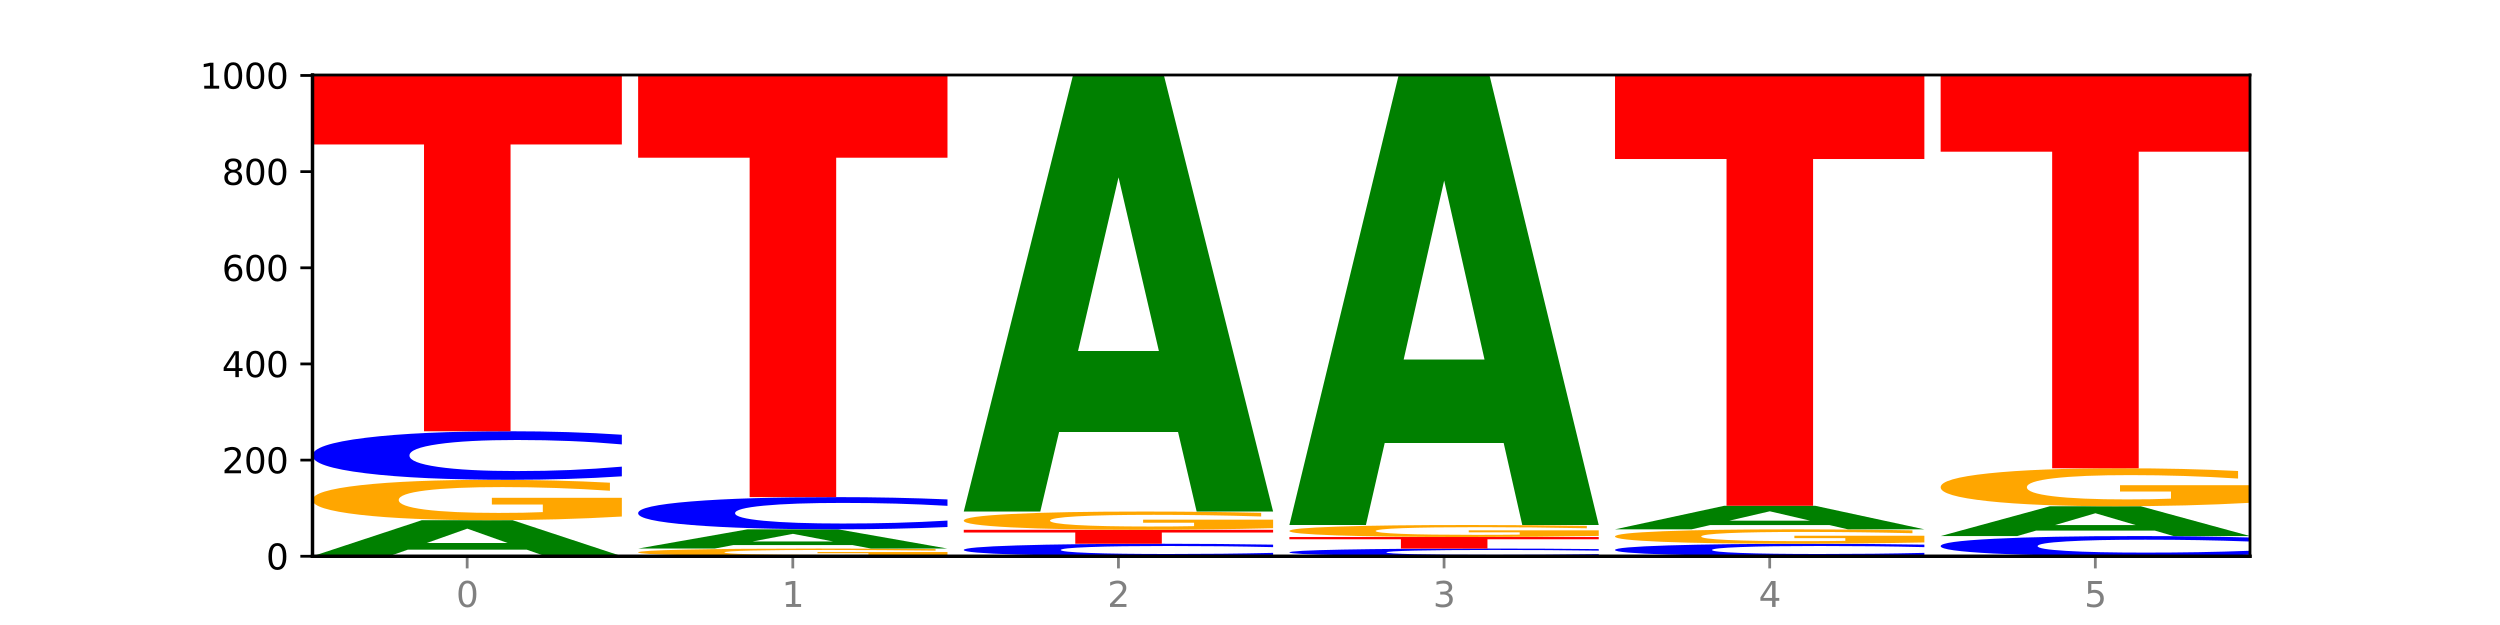 <?xml version="1.0" encoding="utf-8" standalone="no"?>
<!DOCTYPE svg PUBLIC "-//W3C//DTD SVG 1.1//EN"
  "http://www.w3.org/Graphics/SVG/1.1/DTD/svg11.dtd">
<svg xmlns:xlink="http://www.w3.org/1999/xlink" width="720pt" height="180pt" viewBox="0 0 720 180" xmlns="http://www.w3.org/2000/svg" version="1.1">
 <defs>
  <style type="text/css">*{stroke-linejoin: round; stroke-linecap: butt}</style>
 </defs>
 <g id="figure_1">
  <g id="patch_1">
   <path d="M 0 180 
L 720 180 
L 720 0 
L 0 0 
z
" style="fill: #ffffff"/>
  </g>
  <g id="axes_1">
   <g id="patch_2">
    <path d="M 90 160.2 
L 648 160.2 
L 648 21.6 
L 90 21.6 
z
" style="fill: #ffffff"/>
   </g>
   <g id="line2d_1">
    <path d="M 90 160.2 
L 648 160.2 
" clip-path="url(#p8f4177ad73)" style="fill: none; stroke: #000000; stroke-width: 0.5; stroke-linecap: square"/>
   </g>
   <g id="patch_3">
    <path d="M 151.714 158.308 
L 117.451 158.308 
L 112.041 160.2 
L 90 160.2 
L 121.477 149.815 
L 147.616 149.815 
L 179.092 160.2 
L 157.07 160.2 
L 151.714 158.308 
z
M 122.916 156.381 
L 146.195 156.381 
L 134.574 152.25 
L 122.916 156.381 
z
" clip-path="url(#p8f4177ad73)" style="fill: #008000"/>
   </g>
   <g id="patch_4">
    <path d="M 179.092 148.763 
Q 170.107 149.289 160.443 149.554 
Q 150.779 149.815 140.476 149.815 
Q 117.195 149.815 103.597 148.249 
Q 90 146.682 90 144.004 
Q 90 141.294 103.837 139.739 
Q 117.694 138.185 141.794 138.185 
Q 151.079 138.185 159.585 138.396 
Q 168.111 138.605 175.658 139.018 
L 175.658 141.337 
Q 167.871 140.806 160.164 140.544 
Q 152.457 140.28 144.709 140.28 
Q 130.373 140.28 122.606 141.245 
Q 114.839 142.209 114.839 144.004 
Q 114.839 145.781 122.326 146.752 
Q 129.814 147.72 143.591 147.72 
Q 147.345 147.72 150.56 147.665 
Q 153.774 147.607 156.33 147.487 
L 156.33 145.311 
L 141.654 145.311 
L 141.654 143.372 
L 179.092 143.372 
L 179.092 148.763 
z
" clip-path="url(#p8f4177ad73)" style="fill: #ffa600"/>
   </g>
   <g id="patch_5">
    <path d="M 179.092 137.182 
Q 171.64 137.679 163.582 137.93 
Q 155.523 138.185 146.746 138.185 
Q 120.573 138.185 105.286 136.301 
Q 90 134.418 90 131.197 
Q 90 127.964 105.286 126.083 
Q 120.573 124.2 146.746 124.2 
Q 155.523 124.2 163.582 124.454 
Q 171.64 124.706 179.092 125.202 
L 179.092 127.99 
Q 171.573 127.331 164.277 127.025 
Q 156.982 126.719 148.924 126.719 
Q 134.468 126.719 126.185 127.912 
Q 117.924 129.102 117.924 131.197 
Q 117.924 133.282 126.185 134.475 
Q 134.468 135.666 148.924 135.666 
Q 156.982 135.666 164.277 135.359 
Q 171.573 135.05 179.092 134.392 
L 179.092 137.182 
z
" clip-path="url(#p8f4177ad73)" style="fill: #0000ff"/>
   </g>
   <g id="patch_6">
    <path d="M 90 21.6 
L 179.092 21.6 
L 179.092 41.61 
L 147.04 41.61 
L 147.04 124.2 
L 122.115 124.2 
L 122.115 41.61 
L 90 41.61 
L 90 21.6 
z
" clip-path="url(#p8f4177ad73)" style="fill: #ff0000"/>
   </g>
   <g id="patch_7">
    <path d="M 272.874 160 
Q 263.889 160.1 254.225 160.15 
Q 244.561 160.2 234.258 160.2 
Q 210.976 160.2 197.379 159.902 
Q 183.782 159.603 183.782 159.093 
Q 183.782 158.577 197.619 158.281 
Q 211.476 157.985 235.576 157.985 
Q 244.86 157.985 253.366 158.025 
Q 261.892 158.065 269.44 158.143 
L 269.44 158.585 
Q 261.653 158.484 253.945 158.434 
Q 246.238 158.384 238.491 158.384 
Q 224.155 158.384 216.388 158.568 
Q 208.62 158.751 208.62 159.093 
Q 208.62 159.432 216.108 159.617 
Q 223.596 159.801 237.373 159.801 
Q 241.127 159.801 244.341 159.79 
Q 247.556 159.779 250.112 159.757 
L 250.112 159.342 
L 235.436 159.342 
L 235.436 158.973 
L 272.874 158.973 
L 272.874 160 
z
" clip-path="url(#p8f4177ad73)" style="fill: #ffa600"/>
   </g>
   <g id="patch_8">
    <path d="M 245.496 156.976 
L 211.232 156.976 
L 205.822 157.985 
L 183.782 157.985 
L 215.258 152.446 
L 241.397 152.446 
L 272.874 157.985 
L 250.851 157.985 
L 245.496 156.976 
z
M 216.697 155.948 
L 239.977 155.948 
L 228.355 153.745 
L 216.697 155.948 
z
" clip-path="url(#p8f4177ad73)" style="fill: #008000"/>
   </g>
   <g id="patch_9">
    <path d="M 272.874 151.781 
Q 265.422 152.111 257.363 152.278 
Q 249.305 152.446 240.528 152.446 
Q 214.354 152.446 199.068 151.197 
Q 183.782 149.947 183.782 147.811 
Q 183.782 145.666 199.068 144.419 
Q 214.354 143.169 240.528 143.169 
Q 249.305 143.169 257.363 143.338 
Q 265.422 143.505 272.874 143.834 
L 272.874 145.683 
Q 265.354 145.247 258.059 145.043 
Q 250.764 144.84 242.705 144.84 
Q 228.249 144.84 219.966 145.632 
Q 211.706 146.421 211.706 147.811 
Q 211.706 149.194 219.966 149.986 
Q 228.249 150.775 242.705 150.775 
Q 250.764 150.775 258.059 150.572 
Q 265.354 150.367 272.874 149.93 
L 272.874 151.781 
z
" clip-path="url(#p8f4177ad73)" style="fill: #0000ff"/>
   </g>
   <g id="patch_10">
    <path d="M 183.782 21.738 
L 272.874 21.738 
L 272.874 45.421 
L 240.821 45.421 
L 240.821 143.169 
L 215.896 143.169 
L 215.896 45.421 
L 183.782 45.421 
L 183.782 21.738 
z
" clip-path="url(#p8f4177ad73)" style="fill: #ff0000"/>
   </g>
   <g id="patch_11">
    <path d="M 366.655 159.942 
Q 359.203 160.07 351.145 160.135 
Q 343.086 160.2 334.309 160.2 
Q 308.136 160.2 292.849 159.715 
Q 277.563 159.23 277.563 158.401 
Q 277.563 157.569 292.849 157.085 
Q 308.136 156.6 334.309 156.6 
Q 343.086 156.6 351.145 156.665 
Q 359.203 156.73 366.655 156.858 
L 366.655 157.576 
Q 359.136 157.406 351.84 157.327 
Q 344.545 157.248 336.487 157.248 
Q 322.031 157.248 313.748 157.556 
Q 305.487 157.862 305.487 158.401 
Q 305.487 158.938 313.748 159.245 
Q 322.031 159.552 336.487 159.552 
Q 344.545 159.552 351.84 159.473 
Q 359.136 159.393 366.655 159.224 
L 366.655 159.942 
z
" clip-path="url(#p8f4177ad73)" style="fill: #0000ff"/>
   </g>
   <g id="patch_12">
    <path d="M 277.563 152.585 
L 366.655 152.585 
L 366.655 153.368 
L 334.603 153.368 
L 334.603 156.6 
L 309.678 156.6 
L 309.678 153.368 
L 277.563 153.368 
L 277.563 152.585 
z
" clip-path="url(#p8f4177ad73)" style="fill: #ff0000"/>
   </g>
   <g id="patch_13">
    <path d="M 366.655 152.109 
Q 357.67 152.347 348.006 152.466 
Q 338.342 152.585 328.039 152.585 
Q 304.758 152.585 291.161 151.876 
Q 277.563 151.167 277.563 149.955 
Q 277.563 148.729 291.4 148.026 
Q 305.257 147.323 329.357 147.323 
Q 338.642 147.323 347.148 147.419 
Q 355.674 147.513 363.221 147.7 
L 363.221 148.749 
Q 355.434 148.509 347.727 148.39 
Q 340.02 148.271 332.272 148.271 
Q 317.936 148.271 310.169 148.708 
Q 302.402 149.144 302.402 149.955 
Q 302.402 150.76 309.889 151.199 
Q 317.377 151.637 331.154 151.637 
Q 334.908 151.637 338.123 151.612 
Q 341.337 151.586 343.893 151.531 
L 343.893 150.547 
L 329.217 150.547 
L 329.217 149.67 
L 366.655 149.67 
L 366.655 152.109 
z
" clip-path="url(#p8f4177ad73)" style="fill: #ffa600"/>
   </g>
   <g id="patch_14">
    <path d="M 339.277 124.42 
L 305.014 124.42 
L 299.604 147.323 
L 277.563 147.323 
L 309.04 21.6 
L 335.179 21.6 
L 366.655 147.323 
L 344.633 147.323 
L 339.277 124.42 
z
M 310.479 101.086 
L 333.758 101.086 
L 322.137 51.077 
L 310.479 101.086 
z
" clip-path="url(#p8f4177ad73)" style="fill: #008000"/>
   </g>
   <g id="patch_15">
    <path d="M 460.437 160.041 
Q 452.985 160.12 444.926 160.16 
Q 436.868 160.2 428.091 160.2 
Q 401.917 160.2 386.631 159.902 
Q 371.345 159.603 371.345 159.093 
Q 371.345 158.581 386.631 158.283 
Q 401.917 157.985 428.091 157.985 
Q 436.868 157.985 444.926 158.025 
Q 452.985 158.065 460.437 158.143 
L 460.437 158.585 
Q 452.917 158.481 445.622 158.432 
Q 438.327 158.384 430.268 158.384 
Q 415.812 158.384 407.529 158.573 
Q 399.269 158.761 399.269 159.093 
Q 399.269 159.423 407.529 159.612 
Q 415.812 159.801 430.268 159.801 
Q 438.327 159.801 445.622 159.752 
Q 452.917 159.703 460.437 159.599 
L 460.437 160.041 
z
" clip-path="url(#p8f4177ad73)" style="fill: #0000ff"/>
   </g>
   <g id="patch_16">
    <path d="M 371.345 154.662 
L 460.437 154.662 
L 460.437 155.31 
L 428.384 155.31 
L 428.384 157.985 
L 403.459 157.985 
L 403.459 155.31 
L 371.345 155.31 
L 371.345 154.662 
z
" clip-path="url(#p8f4177ad73)" style="fill: #ff0000"/>
   </g>
   <g id="patch_17">
    <path d="M 460.437 154.348 
Q 451.452 154.505 441.788 154.584 
Q 432.124 154.662 421.821 154.662 
Q 398.539 154.662 384.942 154.195 
Q 371.345 153.729 371.345 152.932 
Q 371.345 152.125 385.182 151.663 
Q 399.039 151.2 423.139 151.2 
Q 432.423 151.2 440.929 151.263 
Q 449.455 151.325 457.003 151.448 
L 457.003 152.138 
Q 449.216 151.98 441.508 151.902 
Q 433.801 151.824 426.054 151.824 
Q 411.718 151.824 403.951 152.111 
Q 396.183 152.398 396.183 152.932 
Q 396.183 153.461 403.671 153.75 
Q 411.159 154.038 424.936 154.038 
Q 428.69 154.038 431.904 154.022 
Q 435.119 154.004 437.675 153.969 
L 437.675 153.321 
L 422.999 153.321 
L 422.999 152.744 
L 460.437 152.744 
L 460.437 154.348 
z
" clip-path="url(#p8f4177ad73)" style="fill: #ffa600"/>
   </g>
   <g id="patch_18">
    <path d="M 433.059 127.591 
L 398.795 127.591 
L 393.385 151.2 
L 371.345 151.2 
L 402.821 21.6 
L 428.96 21.6 
L 460.437 151.2 
L 438.414 151.2 
L 433.059 127.591 
z
M 404.26 103.537 
L 427.54 103.537 
L 415.918 51.986 
L 404.26 103.537 
z
" clip-path="url(#p8f4177ad73)" style="fill: #008000"/>
   </g>
   <g id="patch_19">
    <path d="M 554.218 159.942 
Q 546.766 160.07 538.708 160.135 
Q 530.649 160.2 521.872 160.2 
Q 495.699 160.2 480.413 159.715 
Q 465.126 159.23 465.126 158.401 
Q 465.126 157.569 480.413 157.085 
Q 495.699 156.6 521.872 156.6 
Q 530.649 156.6 538.708 156.665 
Q 546.766 156.73 554.218 156.858 
L 554.218 157.576 
Q 546.699 157.406 539.403 157.327 
Q 532.108 157.248 524.05 157.248 
Q 509.594 157.248 501.311 157.556 
Q 493.05 157.862 493.05 158.401 
Q 493.05 158.938 501.311 159.245 
Q 509.594 159.552 524.05 159.552 
Q 532.108 159.552 539.403 159.473 
Q 546.699 159.393 554.218 159.224 
L 554.218 159.942 
z
" clip-path="url(#p8f4177ad73)" style="fill: #0000ff"/>
   </g>
   <g id="patch_20">
    <path d="M 554.218 156.224 
Q 545.233 156.412 535.569 156.506 
Q 525.905 156.6 515.602 156.6 
Q 492.321 156.6 478.724 156.041 
Q 465.126 155.481 465.126 154.524 
Q 465.126 153.556 478.963 153.001 
Q 492.82 152.446 516.92 152.446 
Q 526.205 152.446 534.711 152.522 
Q 543.237 152.596 550.784 152.744 
L 550.784 153.572 
Q 542.997 153.382 535.29 153.289 
Q 527.583 153.194 519.835 153.194 
Q 505.499 153.194 497.732 153.539 
Q 489.965 153.883 489.965 154.524 
Q 489.965 155.159 497.453 155.506 
Q 504.94 155.852 518.717 155.852 
Q 522.471 155.852 525.686 155.832 
Q 528.9 155.811 531.456 155.769 
L 531.456 154.991 
L 516.78 154.991 
L 516.78 154.299 
L 554.218 154.299 
L 554.218 156.224 
z
" clip-path="url(#p8f4177ad73)" style="fill: #ffa600"/>
   </g>
   <g id="patch_21">
    <path d="M 526.84 151.21 
L 492.577 151.21 
L 487.167 152.446 
L 465.126 152.446 
L 496.603 145.662 
L 522.742 145.662 
L 554.218 152.446 
L 532.196 152.446 
L 526.84 151.21 
z
M 498.042 149.951 
L 521.321 149.951 
L 509.7 147.252 
L 498.042 149.951 
z
" clip-path="url(#p8f4177ad73)" style="fill: #008000"/>
   </g>
   <g id="patch_22">
    <path d="M 465.126 21.6 
L 554.218 21.6 
L 554.218 45.795 
L 522.166 45.795 
L 522.166 145.662 
L 497.241 145.662 
L 497.241 45.795 
L 465.126 45.795 
L 465.126 21.6 
z
" clip-path="url(#p8f4177ad73)" style="fill: #ff0000"/>
   </g>
   <g id="patch_23">
    <path d="M 648 159.783 
Q 640.548 159.99 632.489 160.094 
Q 624.431 160.2 615.654 160.2 
Q 589.48 160.2 574.194 159.417 
Q 558.908 158.634 558.908 157.294 
Q 558.908 155.95 574.194 155.168 
Q 589.48 154.385 615.654 154.385 
Q 624.431 154.385 632.489 154.49 
Q 640.548 154.595 648 154.801 
L 648 155.961 
Q 640.48 155.687 633.185 155.559 
Q 625.89 155.432 617.831 155.432 
Q 603.375 155.432 595.092 155.928 
Q 586.832 156.423 586.832 157.294 
Q 586.832 158.161 595.092 158.658 
Q 603.375 159.152 617.831 159.152 
Q 625.89 159.152 633.185 159.025 
Q 640.48 158.897 648 158.623 
L 648 159.783 
z
" clip-path="url(#p8f4177ad73)" style="fill: #0000ff"/>
   </g>
   <g id="patch_24">
    <path d="M 620.622 152.821 
L 586.358 152.821 
L 580.948 154.385 
L 558.908 154.385 
L 590.384 145.8 
L 616.523 145.8 
L 648 154.385 
L 625.977 154.385 
L 620.622 152.821 
z
M 591.823 151.227 
L 615.103 151.227 
L 603.481 147.813 
L 591.823 151.227 
z
" clip-path="url(#p8f4177ad73)" style="fill: #008000"/>
   </g>
   <g id="patch_25">
    <path d="M 648 144.81 
Q 639.015 145.305 629.351 145.554 
Q 619.687 145.8 609.384 145.8 
Q 586.103 145.8 572.505 144.327 
Q 558.908 142.854 558.908 140.334 
Q 558.908 137.785 572.745 136.323 
Q 586.602 134.862 610.702 134.862 
Q 619.986 134.862 628.492 135.06 
Q 637.018 135.257 644.566 135.646 
L 644.566 137.826 
Q 636.779 137.327 629.071 137.08 
Q 621.364 136.832 613.617 136.832 
Q 599.281 136.832 591.514 137.74 
Q 583.746 138.646 583.746 140.334 
Q 583.746 142.006 591.234 142.919 
Q 598.722 143.83 612.499 143.83 
Q 616.253 143.83 619.467 143.778 
Q 622.682 143.723 625.238 143.611 
L 625.238 141.563 
L 610.562 141.563 
L 610.562 139.74 
L 648 139.74 
L 648 144.81 
z
" clip-path="url(#p8f4177ad73)" style="fill: #ffa600"/>
   </g>
   <g id="patch_26">
    <path d="M 558.908 21.6 
L 648 21.6 
L 648 43.689 
L 615.947 43.689 
L 615.947 134.862 
L 591.022 134.862 
L 591.022 43.689 
L 558.908 43.689 
L 558.908 21.6 
z
" clip-path="url(#p8f4177ad73)" style="fill: #ff0000"/>
   </g>
   <g id="matplotlib.axis_1">
    <g id="xtick_1">
     <g id="line2d_2">
      <defs>
       <path id="m304d502423" d="M 0 0 
L 0 3.5 
" style="stroke: #808080; stroke-width: 0.8"/>
      </defs>
      <g>
       <use xlink:href="#m304d502423" x="134.546" y="160.2" style="fill: #808080; stroke: #808080; stroke-width: 0.8"/>
      </g>
     </g>
     <g id="text_1">
      <!-- 0 -->
      <g style="fill: #808080" transform="translate(131.365 174.798) scale(0.1 -0.1)">
       <defs>
        <path id="DejaVuSans-30" d="M 2034 4250 
Q 1547 4250 1301 3770 
Q 1056 3291 1056 2328 
Q 1056 1369 1301 889 
Q 1547 409 2034 409 
Q 2525 409 2770 889 
Q 3016 1369 3016 2328 
Q 3016 3291 2770 3770 
Q 2525 4250 2034 4250 
z
M 2034 4750 
Q 2819 4750 3233 4129 
Q 3647 3509 3647 2328 
Q 3647 1150 3233 529 
Q 2819 -91 2034 -91 
Q 1250 -91 836 529 
Q 422 1150 422 2328 
Q 422 3509 836 4129 
Q 1250 4750 2034 4750 
z
" transform="scale(0.016)"/>
       </defs>
       <use xlink:href="#DejaVuSans-30"/>
      </g>
     </g>
    </g>
    <g id="xtick_2">
     <g id="line2d_3">
      <g>
       <use xlink:href="#m304d502423" x="228.328" y="160.2" style="fill: #808080; stroke: #808080; stroke-width: 0.8"/>
      </g>
     </g>
     <g id="text_2">
      <!-- 1 -->
      <g style="fill: #808080" transform="translate(225.146 174.798) scale(0.1 -0.1)">
       <defs>
        <path id="DejaVuSans-31" d="M 794 531 
L 1825 531 
L 1825 4091 
L 703 3866 
L 703 4441 
L 1819 4666 
L 2450 4666 
L 2450 531 
L 3481 531 
L 3481 0 
L 794 0 
L 794 531 
z
" transform="scale(0.016)"/>
       </defs>
       <use xlink:href="#DejaVuSans-31"/>
      </g>
     </g>
    </g>
    <g id="xtick_3">
     <g id="line2d_4">
      <g>
       <use xlink:href="#m304d502423" x="322.109" y="160.2" style="fill: #808080; stroke: #808080; stroke-width: 0.8"/>
      </g>
     </g>
     <g id="text_3">
      <!-- 2 -->
      <g style="fill: #808080" transform="translate(318.928 174.798) scale(0.1 -0.1)">
       <defs>
        <path id="DejaVuSans-32" d="M 1228 531 
L 3431 531 
L 3431 0 
L 469 0 
L 469 531 
Q 828 903 1448 1529 
Q 2069 2156 2228 2338 
Q 2531 2678 2651 2914 
Q 2772 3150 2772 3378 
Q 2772 3750 2511 3984 
Q 2250 4219 1831 4219 
Q 1534 4219 1204 4116 
Q 875 4013 500 3803 
L 500 4441 
Q 881 4594 1212 4672 
Q 1544 4750 1819 4750 
Q 2544 4750 2975 4387 
Q 3406 4025 3406 3419 
Q 3406 3131 3298 2873 
Q 3191 2616 2906 2266 
Q 2828 2175 2409 1742 
Q 1991 1309 1228 531 
z
" transform="scale(0.016)"/>
       </defs>
       <use xlink:href="#DejaVuSans-32"/>
      </g>
     </g>
    </g>
    <g id="xtick_4">
     <g id="line2d_5">
      <g>
       <use xlink:href="#m304d502423" x="415.891" y="160.2" style="fill: #808080; stroke: #808080; stroke-width: 0.8"/>
      </g>
     </g>
     <g id="text_4">
      <!-- 3 -->
      <g style="fill: #808080" transform="translate(412.71 174.798) scale(0.1 -0.1)">
       <defs>
        <path id="DejaVuSans-33" d="M 2597 2516 
Q 3050 2419 3304 2112 
Q 3559 1806 3559 1356 
Q 3559 666 3084 287 
Q 2609 -91 1734 -91 
Q 1441 -91 1130 -33 
Q 819 25 488 141 
L 488 750 
Q 750 597 1062 519 
Q 1375 441 1716 441 
Q 2309 441 2620 675 
Q 2931 909 2931 1356 
Q 2931 1769 2642 2001 
Q 2353 2234 1838 2234 
L 1294 2234 
L 1294 2753 
L 1863 2753 
Q 2328 2753 2575 2939 
Q 2822 3125 2822 3475 
Q 2822 3834 2567 4026 
Q 2313 4219 1838 4219 
Q 1578 4219 1281 4162 
Q 984 4106 628 3988 
L 628 4550 
Q 988 4650 1302 4700 
Q 1616 4750 1894 4750 
Q 2613 4750 3031 4423 
Q 3450 4097 3450 3541 
Q 3450 3153 3228 2886 
Q 3006 2619 2597 2516 
z
" transform="scale(0.016)"/>
       </defs>
       <use xlink:href="#DejaVuSans-33"/>
      </g>
     </g>
    </g>
    <g id="xtick_5">
     <g id="line2d_6">
      <g>
       <use xlink:href="#m304d502423" x="509.672" y="160.2" style="fill: #808080; stroke: #808080; stroke-width: 0.8"/>
      </g>
     </g>
     <g id="text_5">
      <!-- 4 -->
      <g style="fill: #808080" transform="translate(506.491 174.798) scale(0.1 -0.1)">
       <defs>
        <path id="DejaVuSans-34" d="M 2419 4116 
L 825 1625 
L 2419 1625 
L 2419 4116 
z
M 2253 4666 
L 3047 4666 
L 3047 1625 
L 3713 1625 
L 3713 1100 
L 3047 1100 
L 3047 0 
L 2419 0 
L 2419 1100 
L 313 1100 
L 313 1709 
L 2253 4666 
z
" transform="scale(0.016)"/>
       </defs>
       <use xlink:href="#DejaVuSans-34"/>
      </g>
     </g>
    </g>
    <g id="xtick_6">
     <g id="line2d_7">
      <g>
       <use xlink:href="#m304d502423" x="603.454" y="160.2" style="fill: #808080; stroke: #808080; stroke-width: 0.8"/>
      </g>
     </g>
     <g id="text_6">
      <!-- 5 -->
      <g style="fill: #808080" transform="translate(600.273 174.798) scale(0.1 -0.1)">
       <defs>
        <path id="DejaVuSans-35" d="M 691 4666 
L 3169 4666 
L 3169 4134 
L 1269 4134 
L 1269 2991 
Q 1406 3038 1543 3061 
Q 1681 3084 1819 3084 
Q 2600 3084 3056 2656 
Q 3513 2228 3513 1497 
Q 3513 744 3044 326 
Q 2575 -91 1722 -91 
Q 1428 -91 1123 -41 
Q 819 9 494 109 
L 494 744 
Q 775 591 1075 516 
Q 1375 441 1709 441 
Q 2250 441 2565 725 
Q 2881 1009 2881 1497 
Q 2881 1984 2565 2268 
Q 2250 2553 1709 2553 
Q 1456 2553 1204 2497 
Q 953 2441 691 2322 
L 691 4666 
z
" transform="scale(0.016)"/>
       </defs>
       <use xlink:href="#DejaVuSans-35"/>
      </g>
     </g>
    </g>
   </g>
   <g id="matplotlib.axis_2">
    <g id="ytick_1">
     <g id="line2d_8">
      <defs>
       <path id="m559e2829a9" d="M 0 0 
L -3.5 0 
" style="stroke: #000000; stroke-width: 0.8"/>
      </defs>
      <g>
       <use xlink:href="#m559e2829a9" x="90" y="160.2" style="stroke: #000000; stroke-width: 0.8"/>
      </g>
     </g>
     <g id="text_7">
      <!-- 0 -->
      <g transform="translate(76.638 163.999) scale(0.1 -0.1)">
       <use xlink:href="#DejaVuSans-30"/>
      </g>
     </g>
    </g>
    <g id="ytick_2">
     <g id="line2d_9">
      <g>
       <use xlink:href="#m559e2829a9" x="90" y="132.508" style="stroke: #000000; stroke-width: 0.8"/>
      </g>
     </g>
     <g id="text_8">
      <!-- 200 -->
      <g transform="translate(63.913 136.307) scale(0.1 -0.1)">
       <use xlink:href="#DejaVuSans-32"/>
       <use xlink:href="#DejaVuSans-30" x="63.623"/>
       <use xlink:href="#DejaVuSans-30" x="127.246"/>
      </g>
     </g>
    </g>
    <g id="ytick_3">
     <g id="line2d_10">
      <g>
       <use xlink:href="#m559e2829a9" x="90" y="104.815" style="stroke: #000000; stroke-width: 0.8"/>
      </g>
     </g>
     <g id="text_9">
      <!-- 400 -->
      <g transform="translate(63.913 108.615) scale(0.1 -0.1)">
       <use xlink:href="#DejaVuSans-34"/>
       <use xlink:href="#DejaVuSans-30" x="63.623"/>
       <use xlink:href="#DejaVuSans-30" x="127.246"/>
      </g>
     </g>
    </g>
    <g id="ytick_4">
     <g id="line2d_11">
      <g>
       <use xlink:href="#m559e2829a9" x="90" y="77.123" style="stroke: #000000; stroke-width: 0.8"/>
      </g>
     </g>
     <g id="text_10">
      <!-- 600 -->
      <g transform="translate(63.913 80.922) scale(0.1 -0.1)">
       <defs>
        <path id="DejaVuSans-36" d="M 2113 2584 
Q 1688 2584 1439 2293 
Q 1191 2003 1191 1497 
Q 1191 994 1439 701 
Q 1688 409 2113 409 
Q 2538 409 2786 701 
Q 3034 994 3034 1497 
Q 3034 2003 2786 2293 
Q 2538 2584 2113 2584 
z
M 3366 4563 
L 3366 3988 
Q 3128 4100 2886 4159 
Q 2644 4219 2406 4219 
Q 1781 4219 1451 3797 
Q 1122 3375 1075 2522 
Q 1259 2794 1537 2939 
Q 1816 3084 2150 3084 
Q 2853 3084 3261 2657 
Q 3669 2231 3669 1497 
Q 3669 778 3244 343 
Q 2819 -91 2113 -91 
Q 1303 -91 875 529 
Q 447 1150 447 2328 
Q 447 3434 972 4092 
Q 1497 4750 2381 4750 
Q 2619 4750 2861 4703 
Q 3103 4656 3366 4563 
z
" transform="scale(0.016)"/>
       </defs>
       <use xlink:href="#DejaVuSans-36"/>
       <use xlink:href="#DejaVuSans-30" x="63.623"/>
       <use xlink:href="#DejaVuSans-30" x="127.246"/>
      </g>
     </g>
    </g>
    <g id="ytick_5">
     <g id="line2d_12">
      <g>
       <use xlink:href="#m559e2829a9" x="90" y="49.431" style="stroke: #000000; stroke-width: 0.8"/>
      </g>
     </g>
     <g id="text_11">
      <!-- 800 -->
      <g transform="translate(63.913 53.23) scale(0.1 -0.1)">
       <defs>
        <path id="DejaVuSans-38" d="M 2034 2216 
Q 1584 2216 1326 1975 
Q 1069 1734 1069 1313 
Q 1069 891 1326 650 
Q 1584 409 2034 409 
Q 2484 409 2743 651 
Q 3003 894 3003 1313 
Q 3003 1734 2745 1975 
Q 2488 2216 2034 2216 
z
M 1403 2484 
Q 997 2584 770 2862 
Q 544 3141 544 3541 
Q 544 4100 942 4425 
Q 1341 4750 2034 4750 
Q 2731 4750 3128 4425 
Q 3525 4100 3525 3541 
Q 3525 3141 3298 2862 
Q 3072 2584 2669 2484 
Q 3125 2378 3379 2068 
Q 3634 1759 3634 1313 
Q 3634 634 3220 271 
Q 2806 -91 2034 -91 
Q 1263 -91 848 271 
Q 434 634 434 1313 
Q 434 1759 690 2068 
Q 947 2378 1403 2484 
z
M 1172 3481 
Q 1172 3119 1398 2916 
Q 1625 2713 2034 2713 
Q 2441 2713 2670 2916 
Q 2900 3119 2900 3481 
Q 2900 3844 2670 4047 
Q 2441 4250 2034 4250 
Q 1625 4250 1398 4047 
Q 1172 3844 1172 3481 
z
" transform="scale(0.016)"/>
       </defs>
       <use xlink:href="#DejaVuSans-38"/>
       <use xlink:href="#DejaVuSans-30" x="63.623"/>
       <use xlink:href="#DejaVuSans-30" x="127.246"/>
      </g>
     </g>
    </g>
    <g id="ytick_6">
     <g id="line2d_13">
      <g>
       <use xlink:href="#m559e2829a9" x="90" y="21.738" style="stroke: #000000; stroke-width: 0.8"/>
      </g>
     </g>
     <g id="text_12">
      <!-- 1000 -->
      <g transform="translate(57.55 25.538) scale(0.1 -0.1)">
       <use xlink:href="#DejaVuSans-31"/>
       <use xlink:href="#DejaVuSans-30" x="63.623"/>
       <use xlink:href="#DejaVuSans-30" x="127.246"/>
       <use xlink:href="#DejaVuSans-30" x="190.869"/>
      </g>
     </g>
    </g>
   </g>
   <g id="patch_27">
    <path d="M 90 160.2 
L 90 21.6 
" style="fill: none; stroke: #000000; stroke-linejoin: miter; stroke-linecap: square"/>
   </g>
   <g id="patch_28">
    <path d="M 648 160.2 
L 648 21.6 
" style="fill: none; stroke: #000000; stroke-width: 0.8; stroke-linejoin: miter; stroke-linecap: square"/>
   </g>
   <g id="patch_29">
    <path d="M 90 160.2 
L 648 160.2 
" style="fill: none; stroke: #000000; stroke-linejoin: miter; stroke-linecap: square"/>
   </g>
   <g id="patch_30">
    <path d="M 90 21.6 
L 648 21.6 
" style="fill: none; stroke: #000000; stroke-width: 0.8; stroke-linejoin: miter; stroke-linecap: square"/>
   </g>
  </g>
 </g>
 <defs>
  <clipPath id="p8f4177ad73">
   <rect x="90" y="21.6" width="558" height="138.6"/>
  </clipPath>
 </defs>
</svg>
